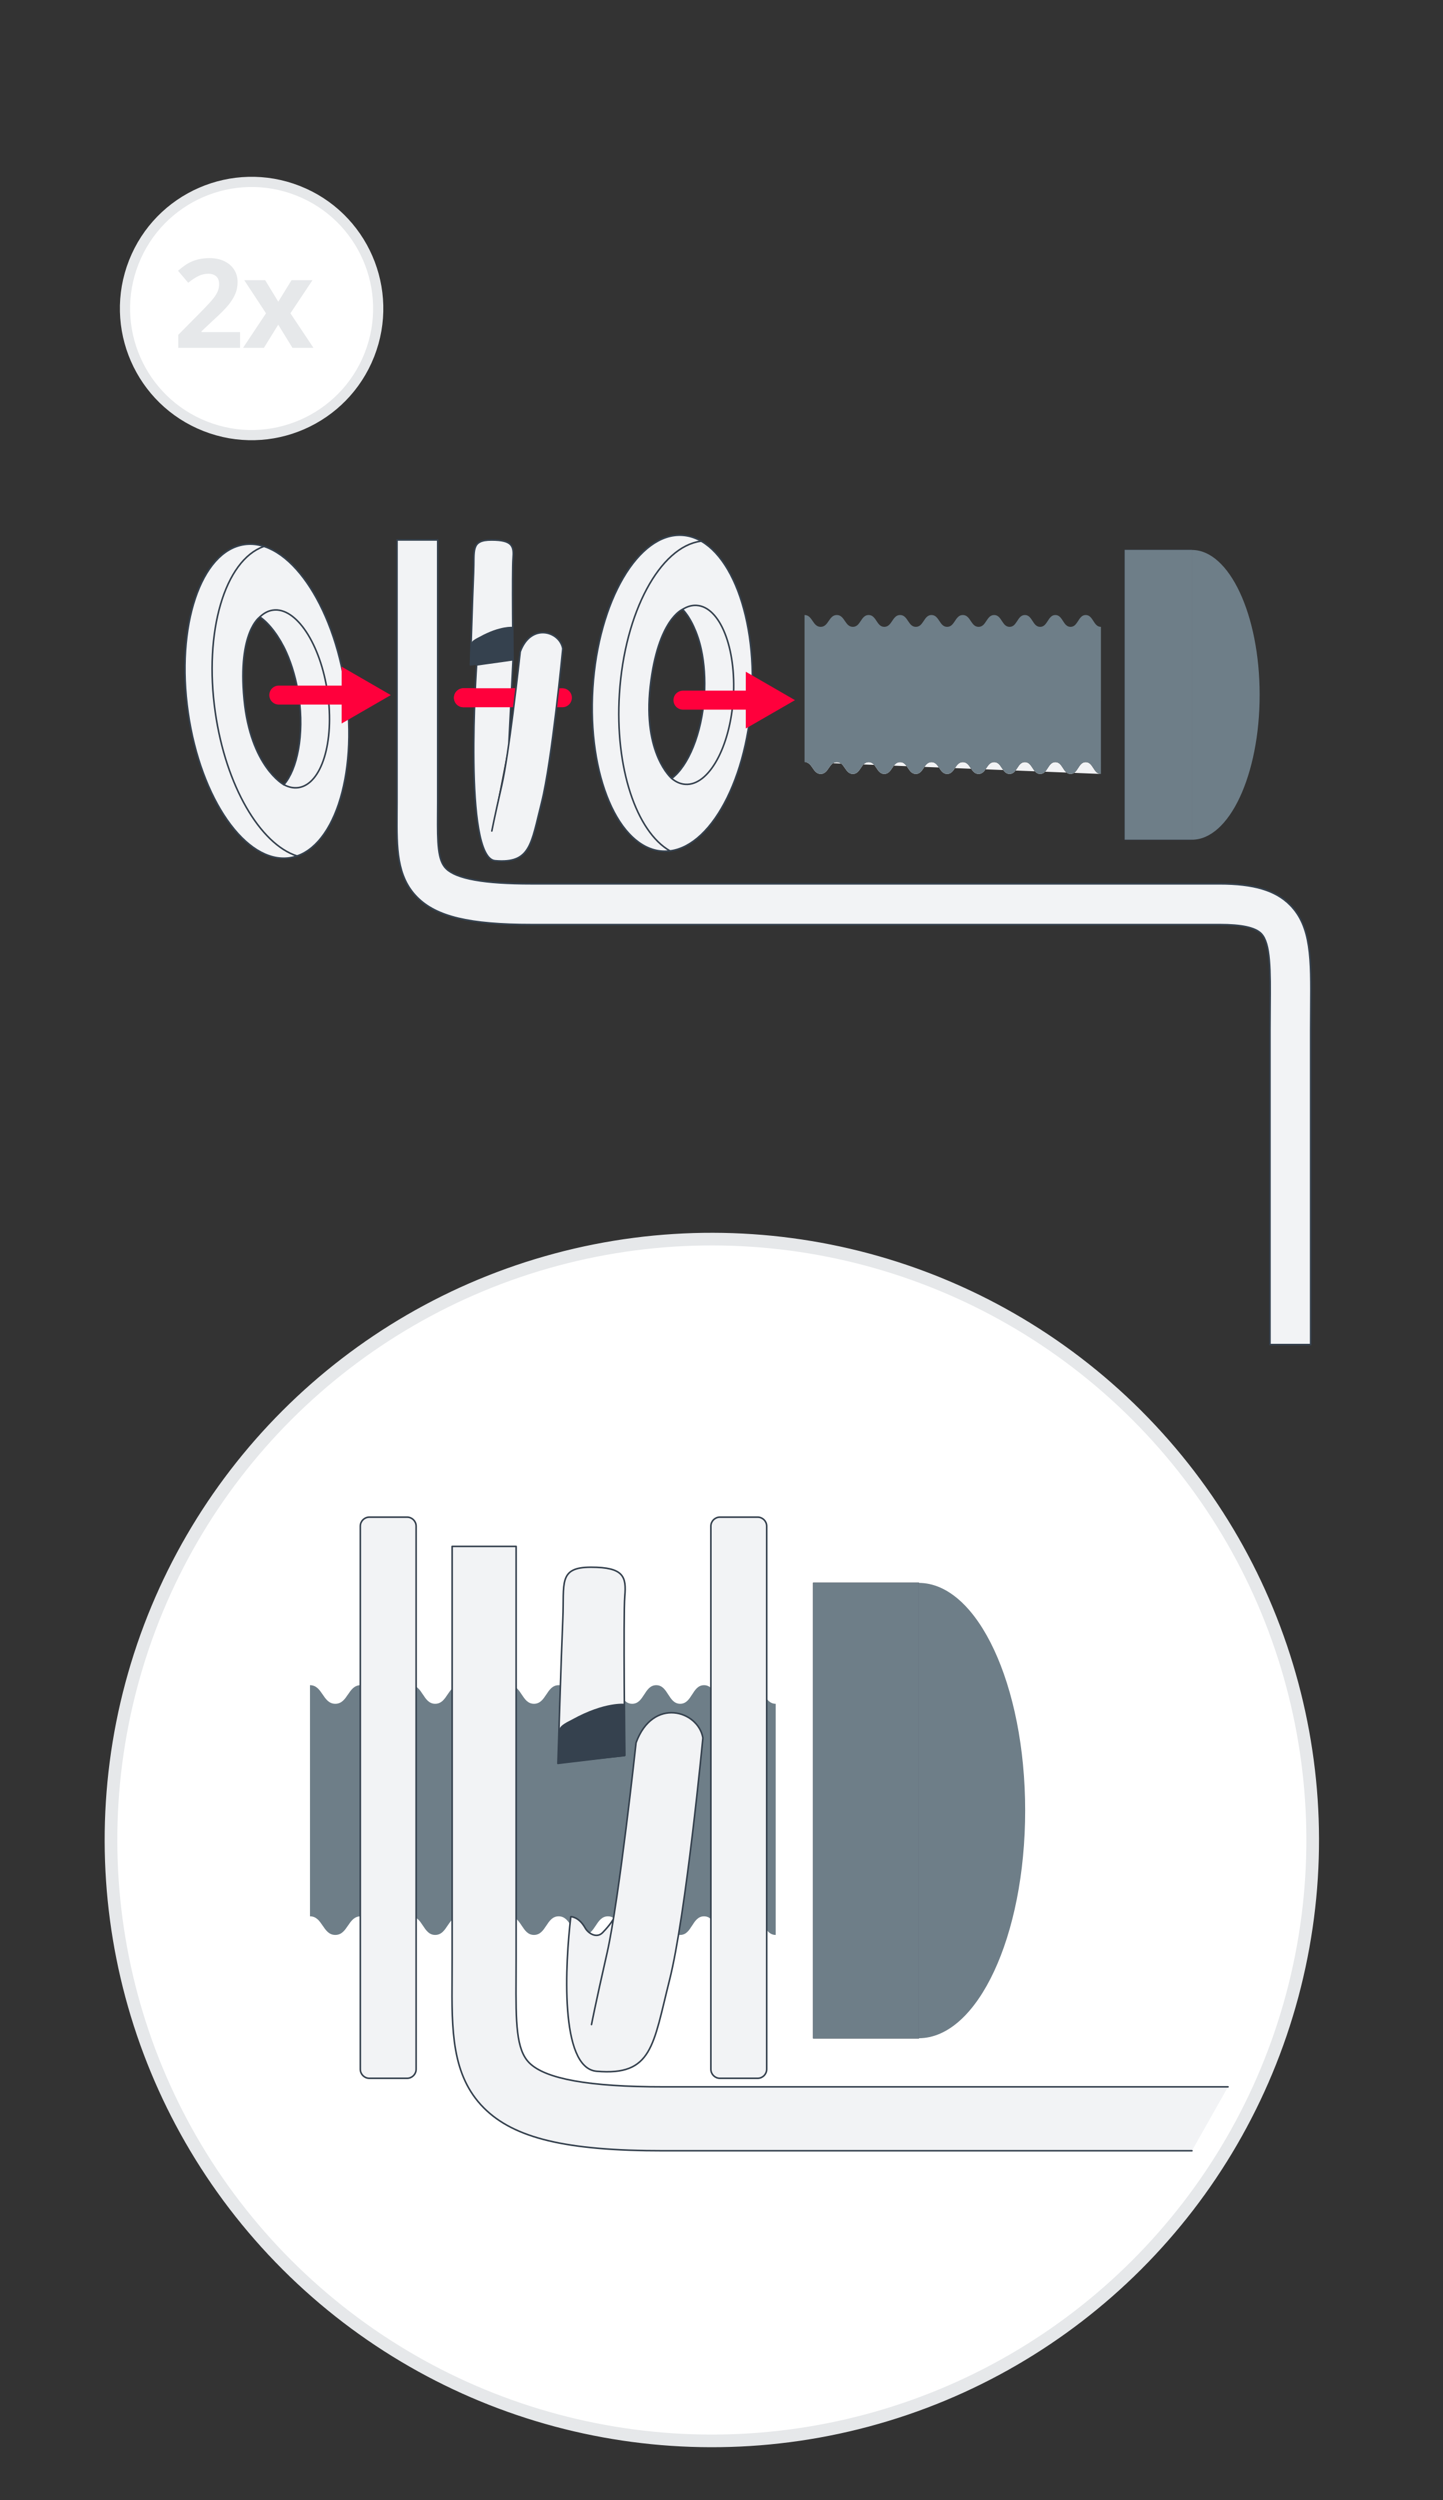 <?xml version="1.0" encoding="utf-8"?>
<!-- Generator: Adobe Illustrator 24.2.1, SVG Export Plug-In . SVG Version: 6.00 Build 0)  -->
<svg version="1.1" id="Ebene_1" xmlns="http://www.w3.org/2000/svg" xmlns:xlink="http://www.w3.org/1999/xlink" x="0px" y="0px"
	 width="228px" height="395.03px" viewBox="0 0 228 395.03" enable-background="new 0 0 228 395.03" xml:space="preserve">
<rect x="0" y="0" width="228" height="395.03" fill="#333333" stroke="none"/>
<ellipse transform="matrix(0.707 -0.707 0.707 0.707 -172.624 164.717)" fill="#FFFFFF" stroke="#E6E8EA" stroke-width="2" stroke-miterlimit="10" cx="112.52" cy="290.73" rx="94.95" ry="94.95"/>
<line fill="#F8F8F8" stroke="#FF003C" stroke-width="3" stroke-linecap="round" stroke-linejoin="round" stroke-miterlimit="10" x1="73.23" y1="110.24" x2="88.86" y2="110.24"/>
<g>
	<g>
		
			<rect x="177.72" y="86.89" fill="#F2F3F5" stroke="#35414E" stroke-width="0.109" stroke-linecap="round" stroke-linejoin="round" stroke-miterlimit="10" width="10.6" height="45.77"/>
	</g>
	<g>
		<path fill="#6E7E88" d="M188.33,86.89c5.91,0,10.7,10.25,10.7,22.89c0,12.64-4.79,22.89-10.7,22.89"/>
		<g>
			<rect x="177.72" y="86.89" fill="#6E7E88" width="10.6" height="45.77"/>
		</g>
		<path fill="#6E7E88" d="M198.46,112.22h-1.57c-0.88,0-1.59-1.1-1.59-2.45v-0.37c0-1.35,0.71-2.45,1.59-2.45h1.52"/>
		<g>
			<path fill="none" d="M173.95,99.05c-1.2,0-1.2-1.87-2.4-1.87c-1.2,0-1.2,1.87-2.4,1.87c-1.2,0-1.2-1.87-2.4-1.87
				c-1.2,0-1.2,1.87-2.4,1.87c-1.2,0-1.2-1.87-2.41-1.87c-1.21,0-1.21,1.87-2.42,1.87c-1.22,0-1.22-1.87-2.44-1.87
				c-1.23,0-1.23,1.87-2.46,1.87c-1.25,0-1.25-1.87-2.49-1.87c-1.24,0-1.24,1.87-2.48,1.87c-1.24,0-1.24-1.87-2.47-1.87
				c-1.24,0-1.24,1.87-2.47,1.87c-1.25,0-1.25-1.87-2.49-1.87c-1.25,0-1.25,1.87-2.5,1.87c-1.24,0-1.24-1.87-2.47-1.87
				c-1.24,0-1.24,1.87-2.49,1.87c-1.27,0-1.27-1.87-2.54-1.87c-1.27,0-1.27,1.87-2.55,1.87c-1.27,0-1.27-1.87-2.55-1.87"/>
		</g>
		<g>
			<path fill="#F2F3F5" d="M173.95,122.28c-1.2,0-1.2-1.87-2.4-1.87c-1.2,0-1.2,1.87-2.4,1.87c-1.2,0-1.2-1.87-2.4-1.87
				c-1.2,0-1.2,1.87-2.4,1.87c-1.2,0-1.2-1.87-2.41-1.87c-1.21,0-1.21,1.87-2.42,1.87c-1.22,0-1.22-1.87-2.44-1.87
				c-1.23,0-1.23,1.87-2.46,1.87c-1.25,0-1.25-1.87-2.49-1.87c-1.24,0-1.24,1.87-2.48,1.87c-1.24,0-1.24-1.87-2.47-1.87
				c-1.24,0-1.24,1.87-2.47,1.87c-1.25,0-1.25-1.87-2.49-1.87c-1.25,0-1.25,1.87-2.5,1.87c-1.24,0-1.24-1.87-2.47-1.87
				c-1.24,0-1.24,1.87-2.49,1.87c-1.27,0-1.27-1.87-2.54-1.87c-1.27,0-1.27,1.87-2.55,1.87c-1.27,0-1.27-1.87-2.55-1.87"/>
			<path fill="#6E7E88" d="M173.95,122.28c-1.2,0-1.2-1.87-2.4-1.87c-1.2,0-1.2,1.87-2.4,1.87c-1.2,0-1.2-1.87-2.4-1.87
				c-1.2,0-1.2,1.87-2.4,1.87c-1.2,0-1.2-1.87-2.41-1.87c-1.21,0-1.21,1.87-2.42,1.87c-1.22,0-1.22-1.87-2.44-1.87
				c-1.23,0-1.23,1.87-2.46,1.87c-1.25,0-1.25-1.87-2.49-1.87c-1.24,0-1.24,1.87-2.48,1.87c-1.24,0-1.24-1.87-2.47-1.87
				c-1.24,0-1.24,1.87-2.47,1.87c-1.25,0-1.25-1.87-2.49-1.87c-1.25,0-1.25,1.87-2.5,1.87c-1.24,0-1.24-1.87-2.47-1.87
				c-1.24,0-1.24,1.87-2.49,1.87c-1.27,0-1.27-1.87-2.54-1.87c-1.27,0-1.27,1.87-2.55,1.87c-1.27,0-1.27-1.87-2.55-1.87v-1.66V97.17
				c1.27,0,1.27,1.87,2.55,1.87c1.27,0,1.27-1.87,2.55-1.87c1.27,0,1.27,1.87,2.54,1.87c1.24,0,1.24-1.87,2.49-1.87
				c1.24,0,1.24,1.87,2.47,1.87c1.25,0,1.25-1.87,2.5-1.87c1.25,0,1.25,1.87,2.49,1.87c1.24,0,1.24-1.87,2.47-1.87
				c1.24,0,1.24,1.87,2.47,1.87c1.24,0,1.24-1.87,2.48-1.87c1.25,0,1.25,1.87,2.49,1.87c1.23,0,1.23-1.87,2.46-1.87
				c1.22,0,1.22,1.87,2.44,1.87c1.21,0,1.21-1.87,2.42-1.87c1.2,0,1.2,1.87,2.41,1.87c1.2,0,1.2-1.87,2.4-1.87
				c1.2,0,1.2,1.87,2.4,1.87c1.2,0,1.2-1.87,2.4-1.87c1.2,0,1.2,1.87,2.4,1.87V122.28"/>
		</g>
		<path fill="#FFFFFF" d="M171.54,120.41"/>
		<path fill="#FFFFFF" d="M169.14,99.05"/>
		<path fill="#FFFFFF" d="M166.59,120.26"/>
		<path fill="#FFFFFF" d="M164.19,98.9"/>
		<path fill="#FFFFFF" d="M161.74,120.41"/>
		<path fill="#FFFFFF" d="M159.34,99.05"/>
		<path fill="#FFFFFF" d="M157.32,120.41"/>
		<path fill="#FFFFFF" d="M154.92,99.05"/>
		<path fill="#FFFFFF" d="M152.32,120.41"/>
		<path fill="#FFFFFF" d="M149.92,99.05"/>
		<path fill="#FFFFFF" d="M147.32,120.41"/>
		<path fill="#FFFFFF" d="M144.92,99.05"/>
		<path fill="#FFFFFF" d="M142.32,120.41"/>
		<path fill="#FFFFFF" d="M139.92,99.05"/>
		<path fill="#FFFFFF" d="M137.32,120.41"/>
		<path fill="#FFFFFF" d="M134.92,99.05"/>
		<path fill="#FFFFFF" d="M132.32,120.41"/>
		<path fill="#FFFFFF" d="M129.92,99.05"/>
	</g>
</g>
<g>
	
		<path fill="#F2F3F5" stroke="#35414E" stroke-width="0.25" stroke-linecap="round" stroke-linejoin="round" stroke-miterlimit="10" d="
		M74.33,105.04c0,0,0.34-10.98,0.5-14.54c0.16-3.56-0.49-5.18,2.83-5.18c3.32,0,3.56,0.97,3.4,2.91c-0.16,1.94,0,16,0,16
		L74.33,105.04z"/>
	<path fill="#35414E" d="M74.35,105.03c0,0-0.04-1.92,0.1-3.32c0.05-0.52,0.93-0.87,1.33-1.1c3.27-1.81,5.27-1.57,5.27-1.57
		l0.02,5.28L74.35,105.03z"/>
	
		<path fill="none" stroke="#ABABAB" stroke-width="0.25" stroke-linecap="round" stroke-linejoin="round" stroke-miterlimit="10" d="
		M79.55,122.79"/>
	
		<path fill="#F2F3F5" stroke="#35414E" stroke-width="0.25" stroke-linecap="round" stroke-linejoin="round" stroke-miterlimit="10" d="
		M77.71,131.29c0,0,0.35-1.86,1.57-7.2c0.56-2.45,1.22-7.1,1.77-11.41c0.65-5.09,1.15-9.71,1.15-9.71c1.69-4.61,6.25-3.24,6.72-0.49
		c0,0-1.7,17.81-3.36,24.36c-1.66,6.56-1.73,9.63-7.33,9.15c-5.08-0.44-2.92-30.94-2.92-30.94l5.75-0.81l-0.66,13.24"/>
</g>
<g>
	
		<path fill="#F2F3F5" stroke="#35414E" stroke-width="0.25" stroke-linecap="round" stroke-linejoin="round" stroke-miterlimit="10" d="
		M207.09,212.44h-6.43v-49.7c0-1.27,0.01-2.46,0.02-3.59c0.05-5.89,0.08-10.14-1.41-11.65c-0.95-0.96-3.1-1.42-6.57-1.42H83.96
		c-9.78,0-15.01-1.25-18.05-4.32c-3.26-3.28-3.22-7.86-3.19-13.16c0-0.61,0.01-1.24,0.01-1.89V85.31h6.43v41.39
		c0,0.67,0,1.31-0.01,1.94c-0.03,4.6,0.01,7.27,1.32,8.58c1.61,1.63,6.03,2.42,13.49,2.42h108.73c5.42,0,8.86,1.03,11.14,3.33
		c3.38,3.41,3.34,8.51,3.28,16.23c-0.01,1.12-0.02,2.3-0.02,3.54V212.44z"/>
</g>
<g>
	
		<path fill="#F2F3F5" stroke="#35414E" stroke-width="0.25" stroke-linecap="round" stroke-linejoin="round" stroke-miterlimit="10" d="
		M54.63,108.99c-1.97-13.67-9.14-23.94-16.02-22.95c-6.88,0.99-10.85,12.87-8.88,26.54c1.97,13.67,9.14,23.94,16.02,22.95
		C52.62,134.54,56.6,122.65,54.63,108.99z M44.85,123.98c0,0-5.28-2.83-6.29-13.52c-1.01-10.69,2.5-12.98,2.5-12.98
		c1.47,0.98,3.11,3.16,4.2,5.61c0.9,2.02,1.59,4.42,1.97,7.05C48.07,116.05,47,121.56,44.85,123.98z"/>
	
		<path fill="none" stroke="#35414E" stroke-width="0.25" stroke-linecap="round" stroke-linejoin="round" stroke-miterlimit="10" d="
		M41.05,97.48c0.61-0.59,1.3-0.97,2.06-1.08c3.66-0.53,7.53,5.32,8.65,13.06c1.12,7.74-0.95,14.45-4.61,14.98
		c-0.77,0.11-1.54-0.06-2.3-0.47"/>
	
		<path fill="none" stroke="#35414E" stroke-width="0.25" stroke-linecap="round" stroke-linejoin="round" stroke-miterlimit="10" d="
		M46.92,135.24c-5.81-1.89-11.23-11.05-12.9-22.66c-1.85-12.81,1.53-24.06,7.63-26.23"/>
</g>
<g>
	
		<path fill="#F2F3F5" stroke="#35414E" stroke-width="0.25" stroke-linecap="round" stroke-linejoin="round" stroke-miterlimit="10" d="
		M118.78,110.32c0.87-13.78-4.04-25.31-10.98-25.75c-6.93-0.44-13.26,10.38-14.13,24.16c-0.87,13.78,4.04,25.31,10.98,25.75
		C111.58,134.92,117.91,124.1,118.78,110.32z M106.13,122.99c0,0-4.59-3.85-3.39-14.52c1.2-10.67,5.11-12.19,5.11-12.19
		c1.24,1.26,2.4,3.73,2.96,6.35c0.46,2.16,0.65,4.66,0.48,7.3C110.92,115.89,108.73,121.07,106.13,122.99z"/>
	
		<path fill="none" stroke="#35414E" stroke-width="0.25" stroke-linecap="round" stroke-linejoin="round" stroke-miterlimit="10" d="
		M107.85,96.28c0.72-0.46,1.47-0.68,2.23-0.63c3.69,0.23,6.28,6.75,5.79,14.56c-0.49,7.81-3.89,13.95-7.58,13.71
		c-0.77-0.05-1.5-0.37-2.16-0.93"/>
	
		<path fill="none" stroke="#35414E" stroke-width="0.25" stroke-linecap="round" stroke-linejoin="round" stroke-miterlimit="10" d="
		M105.86,134.44c-5.3-3.04-8.73-13.12-7.99-24.82c0.82-12.92,6.43-23.23,12.84-24.11"/>
</g>
<g>
	<line fill="#F8F8F8" x1="44.05" y1="109.82" x2="61.75" y2="109.82"/>
	<g>
		
			<line fill="none" stroke="#FF003C" stroke-width="3" stroke-linecap="round" stroke-linejoin="round" x1="44.05" y1="109.82" x2="55.3" y2="109.82"/>
		<g>
			<polygon fill="#FF003C" points="53.98,114.31 61.75,109.82 53.98,105.33 			"/>
		</g>
	</g>
</g>
<g>
	<g>
		<path fill="#FFFFFF" stroke="#E6E8EA" stroke-width="1.612" stroke-miterlimit="10" d="M47.08,30.13
			c10.28,4.04,15.33,15.66,11.29,25.93C54.32,66.35,42.7,71.4,32.43,67.35C22.15,63.31,17.1,51.7,21.14,41.42
			C25.19,31.14,36.8,26.09,47.08,30.13z"/>
	</g>
	<g>
		<path fill="#E6E8EA" d="M37.94,54.96h-9.77V52.9l3.51-3.55c1.04-1.06,1.72-1.8,2.04-2.21s0.55-0.79,0.69-1.14
			c0.14-0.35,0.21-0.71,0.21-1.09c0-0.56-0.15-0.98-0.46-1.25c-0.31-0.27-0.72-0.41-1.24-0.41c-0.54,0-1.07,0.12-1.58,0.37
			c-0.51,0.25-1.04,0.6-1.6,1.06l-1.61-1.9c0.69-0.59,1.26-1,1.71-1.24s0.95-0.43,1.48-0.56c0.54-0.13,1.13-0.2,1.8-0.2
			c0.87,0,1.64,0.16,2.31,0.48c0.67,0.32,1.19,0.76,1.56,1.34c0.37,0.57,0.55,1.23,0.55,1.97c0,0.64-0.11,1.25-0.34,1.81
			c-0.23,0.56-0.58,1.14-1.05,1.74c-0.47,0.59-1.31,1.44-2.51,2.53l-1.8,1.69v0.13h6.09V54.96z"/>
		<path fill="#E6E8EA" d="M42.03,49.5l-3.44-5.23h3.31l2.07,3.4l2.09-3.4h3.31l-3.48,5.23l3.64,5.46h-3.32l-2.25-3.66l-2.26,3.66
			H38.4L42.03,49.5z"/>
	</g>
</g>
<path fill="#F2F3F5" stroke="#35414E" stroke-width="0.25" stroke-linecap="round" stroke-linejoin="round" stroke-miterlimit="10" d="
	M101.49,133.44"/>
<g>
	<line fill="#F8F8F8" x1="107.91" y1="110.62" x2="125.61" y2="110.62"/>
	<g>
		
			<line fill="none" stroke="#FF003C" stroke-width="3" stroke-linecap="round" stroke-linejoin="round" x1="107.91" y1="110.62" x2="119.16" y2="110.62"/>
		<g>
			<polygon fill="#FF003C" points="117.84,115.1 125.61,110.62 117.84,106.13 			"/>
		</g>
	</g>
</g>
<g>
	<g>
		
			<rect x="128.5" y="250.09" fill="#F2F3F5" stroke="#35414E" stroke-width="0.109" stroke-linecap="round" stroke-linejoin="round" stroke-miterlimit="10" width="16.67" height="71.94"/>
	</g>
	<g>
		<path fill="#6E7E88" d="M145.16,250.09c9.29,0,16.82,16.11,16.82,35.97c0,19.87-7.53,35.97-16.82,35.97"/>
		<g>
			<rect x="128.5" y="250.09" fill="#6E7E88" width="16.67" height="71.94"/>
		</g>
		<path fill="#6E7E88" d="M161.09,289.89h-2.47c-1.38,0-2.51-1.72-2.51-3.85v-0.58c0-2.13,1.12-3.85,2.51-3.85h2.39"/>
		<g>
			<path fill="none" d="M122.56,269.19c-1.89,0-1.89-2.94-3.78-2.94c-1.88,0-1.88,2.94-3.77,2.94c-1.88,0-1.88-2.94-3.77-2.94
				c-1.89,0-1.89,2.94-3.77,2.94c-1.89,0-1.89-2.94-3.78-2.94c-1.9,0-1.9,2.94-3.8,2.94c-1.91,0-1.91-2.94-3.83-2.94
				c-1.93,0-1.93,2.94-3.87,2.94c-1.96,0-1.96-2.94-3.92-2.94c-1.95,0-1.95,2.94-3.9,2.94c-1.94,0-1.94-2.94-3.88-2.94
				c-1.94,0-1.94,2.94-3.89,2.94c-1.96,0-1.96-2.94-3.92-2.94c-1.96,0-1.96,2.94-3.92,2.94c-1.94,0-1.94-2.94-3.88-2.94
				c-1.95,0-1.95,2.94-3.91,2.94c-1.99,0-1.99-2.94-3.99-2.94c-2,0-2,2.94-4,2.94c-2,0-2-2.94-4-2.94"/>
		</g>
		<g>
			<path fill="none" d="M122.56,305.71c-1.89,0-1.89-2.94-3.78-2.94c-1.88,0-1.88,2.94-3.77,2.94c-1.88,0-1.88-2.94-3.77-2.94
				c-1.89,0-1.89,2.94-3.77,2.94c-1.89,0-1.89-2.94-3.78-2.94c-1.9,0-1.9,2.94-3.8,2.94c-1.91,0-1.91-2.94-3.83-2.94
				c-1.93,0-1.93,2.94-3.87,2.94c-1.96,0-1.96-2.94-3.92-2.94c-1.95,0-1.95,2.94-3.9,2.94c-1.94,0-1.94-2.94-3.88-2.94
				c-1.94,0-1.94,2.94-3.89,2.94c-1.96,0-1.96-2.94-3.92-2.94c-1.96,0-1.96,2.94-3.92,2.94c-1.94,0-1.94-2.94-3.88-2.94
				c-1.95,0-1.95,2.94-3.91,2.94c-1.99,0-1.99-2.94-3.99-2.94c-2,0-2,2.94-4,2.94c-2,0-2-2.94-4-2.94"/>
			<path fill="#6E7E88" d="M122.56,305.71c-1.89,0-1.89-2.94-3.78-2.94c-1.88,0-1.88,2.94-3.77,2.94c-1.88,0-1.88-2.94-3.77-2.94
				c-1.89,0-1.89,2.94-3.77,2.94c-1.89,0-1.89-2.94-3.78-2.94c-1.9,0-1.9,2.94-3.8,2.94c-1.91,0-1.91-2.94-3.83-2.94
				c-1.93,0-1.93,2.94-3.87,2.94c-1.96,0-1.96-2.94-3.92-2.94c-1.95,0-1.95,2.94-3.9,2.94c-1.94,0-1.94-2.94-3.88-2.94
				c-1.94,0-1.94,2.94-3.89,2.94c-1.96,0-1.96-2.94-3.92-2.94c-1.96,0-1.96,2.94-3.92,2.94c-1.94,0-1.94-2.94-3.88-2.94
				c-1.95,0-1.95,2.94-3.91,2.94c-1.99,0-1.99-2.94-3.99-2.94c-2,0-2,2.94-4,2.94c-2,0-2-2.94-4-2.94v-2.61v-33.91
				c2,0,2,2.94,4,2.94c2,0,2-2.94,4-2.94c1.99,0,1.99,2.94,3.99,2.94c1.95,0,1.95-2.94,3.91-2.94c1.94,0,1.94,2.94,3.88,2.94
				c1.96,0,1.96-2.94,3.92-2.94c1.96,0,1.96,2.94,3.92,2.94c1.94,0,1.94-2.94,3.89-2.94c1.94,0,1.94,2.94,3.88,2.94
				c1.95,0,1.95-2.94,3.9-2.94c1.96,0,1.96,2.94,3.92,2.94c1.93,0,1.93-2.94,3.87-2.94c1.91,0,1.91,2.94,3.83,2.94
				c1.9,0,1.9-2.94,3.8-2.94c1.89,0,1.89,2.94,3.78,2.94c1.89,0,1.89-2.94,3.77-2.94c1.88,0,1.88,2.94,3.77,2.94
				c1.88,0,1.88-2.94,3.77-2.94c1.89,0,1.89,2.94,3.78,2.94V305.71"/>
		</g>
		<path fill="#FFFFFF" d="M118.78,302.77"/>
		<path fill="#FFFFFF" d="M115.01,269.19"/>
		<path fill="#FFFFFF" d="M110.99,302.54"/>
		<path fill="#FFFFFF" d="M107.22,268.97"/>
		<path fill="#FFFFFF" d="M103.38,302.77"/>
		<path fill="#FFFFFF" d="M99.61,269.19"/>
		<path fill="#FFFFFF" d="M96.42,302.77"/>
		<path fill="#FFFFFF" d="M92.65,269.19"/>
		<path fill="#FFFFFF" d="M88.56,302.77"/>
		<path fill="#FFFFFF" d="M84.79,269.19"/>
		<path fill="#FFFFFF" d="M80.7,302.77"/>
		<path fill="#FFFFFF" d="M76.93,269.19"/>
		<path fill="#FFFFFF" d="M72.84,302.77"/>
		<path fill="#FFFFFF" d="M69.07,269.19"/>
		<path fill="#FFFFFF" d="M64.98,302.77"/>
		<path fill="#FFFFFF" d="M61.21,269.19"/>
		<path fill="#FFFFFF" d="M57.12,302.77"/>
		<path fill="#FFFFFF" d="M53.35,269.19"/>
	</g>
</g>
<g>
	
		<path fill="#F2F3F5" stroke="#35414E" stroke-width="0.25" stroke-linecap="round" stroke-linejoin="round" stroke-miterlimit="10" d="
		M88.15,278.61c0,0,0.53-17.26,0.78-22.86c0.25-5.6-0.76-8.14,4.45-8.14c5.22,0,5.6,1.53,5.34,4.58
		c-0.25,3.05,0.01,25.15,0.01,25.15L88.15,278.61z"/>
	<path fill="#35414E" d="M88.17,278.6c0,0-0.06-3.02,0.16-5.22c0.08-0.82,1.46-1.37,2.1-1.73c5.14-2.84,8.28-2.46,8.28-2.46
		l0.03,8.3L88.17,278.6z"/>
	
		<path fill="none" stroke="#ABABAB" stroke-width="0.25" stroke-linecap="round" stroke-linejoin="round" stroke-miterlimit="10" d="
		M96.35,306.52"/>
	
		<path fill="#F2F3F5" stroke="#35414E" stroke-width="0.25" stroke-linecap="round" stroke-linejoin="round" stroke-miterlimit="10" d="
		M96.89,303.25c0,0-0.42,0.8-1.67,2.09c-0.94,0.97-2.27,0.14-2.76-0.73c-1.02-1.82-2.27-1.78-2.27-1.78
		c-0.86,7.27-1.84,23.9,4.08,24.42c8.8,0.76,8.91-4.07,11.51-14.38c2.61-10.31,5.28-38.29,5.28-38.29
		c-0.74-4.33-7.91-6.49-10.56,0.76c0,0-2.67,24.81-4.58,33.21c-1.91,8.4-2.46,11.32-2.46,11.32"/>
</g>
<g>
	
		<path fill="#F2F3F5" stroke="#35414E" stroke-width="0.25" stroke-linecap="round" stroke-linejoin="round" stroke-miterlimit="10" d="
		M188.33,339.81h-83.51c-15.37,0-23.59-1.97-28.38-6.78c-5.12-5.15-5.07-12.35-5.01-20.68c0.01-0.96,0.01-1.95,0.01-2.98v-65.05
		h10.11v65.05c0,1.05-0.01,2.07-0.01,3.05c-0.05,7.23,0.02,11.42,2.08,13.49c2.54,2.56,9.47,3.8,21.2,3.8h89.21"/>
</g>
<g>
	
		<path fill="#F2F3F5" stroke="#35414E" stroke-width="0.25" stroke-linecap="round" stroke-linejoin="round" stroke-miterlimit="10" d="
		M64.32,328.36h-5.96c-0.79,0-1.43-0.64-1.43-1.43v-85.8c0-0.79,0.64-1.43,1.43-1.43h5.96c0.79,0,1.43,0.64,1.43,1.43v85.8
		C65.75,327.72,65.11,328.36,64.32,328.36z"/>
</g>
<g>
	
		<path fill="#F2F3F5" stroke="#35414E" stroke-width="0.25" stroke-linecap="round" stroke-linejoin="round" stroke-miterlimit="10" d="
		M119.71,328.36h-5.96c-0.79,0-1.43-0.64-1.43-1.43v-85.8c0-0.79,0.64-1.43,1.43-1.43h5.96c0.79,0,1.43,0.64,1.43,1.43v85.8
		C121.14,327.72,120.5,328.36,119.71,328.36z"/>
</g>
<g>
	<line fill="#F8F8F8" x1="73.23" y1="110.24" x2="79.55" y2="110.24"/>
	<path fill="#FF003C" d="M80.82,111.74h-7.59c-0.83,0-1.5-0.67-1.5-1.5s0.67-1.5,1.5-1.5h8.11"/>
</g>
</svg>
